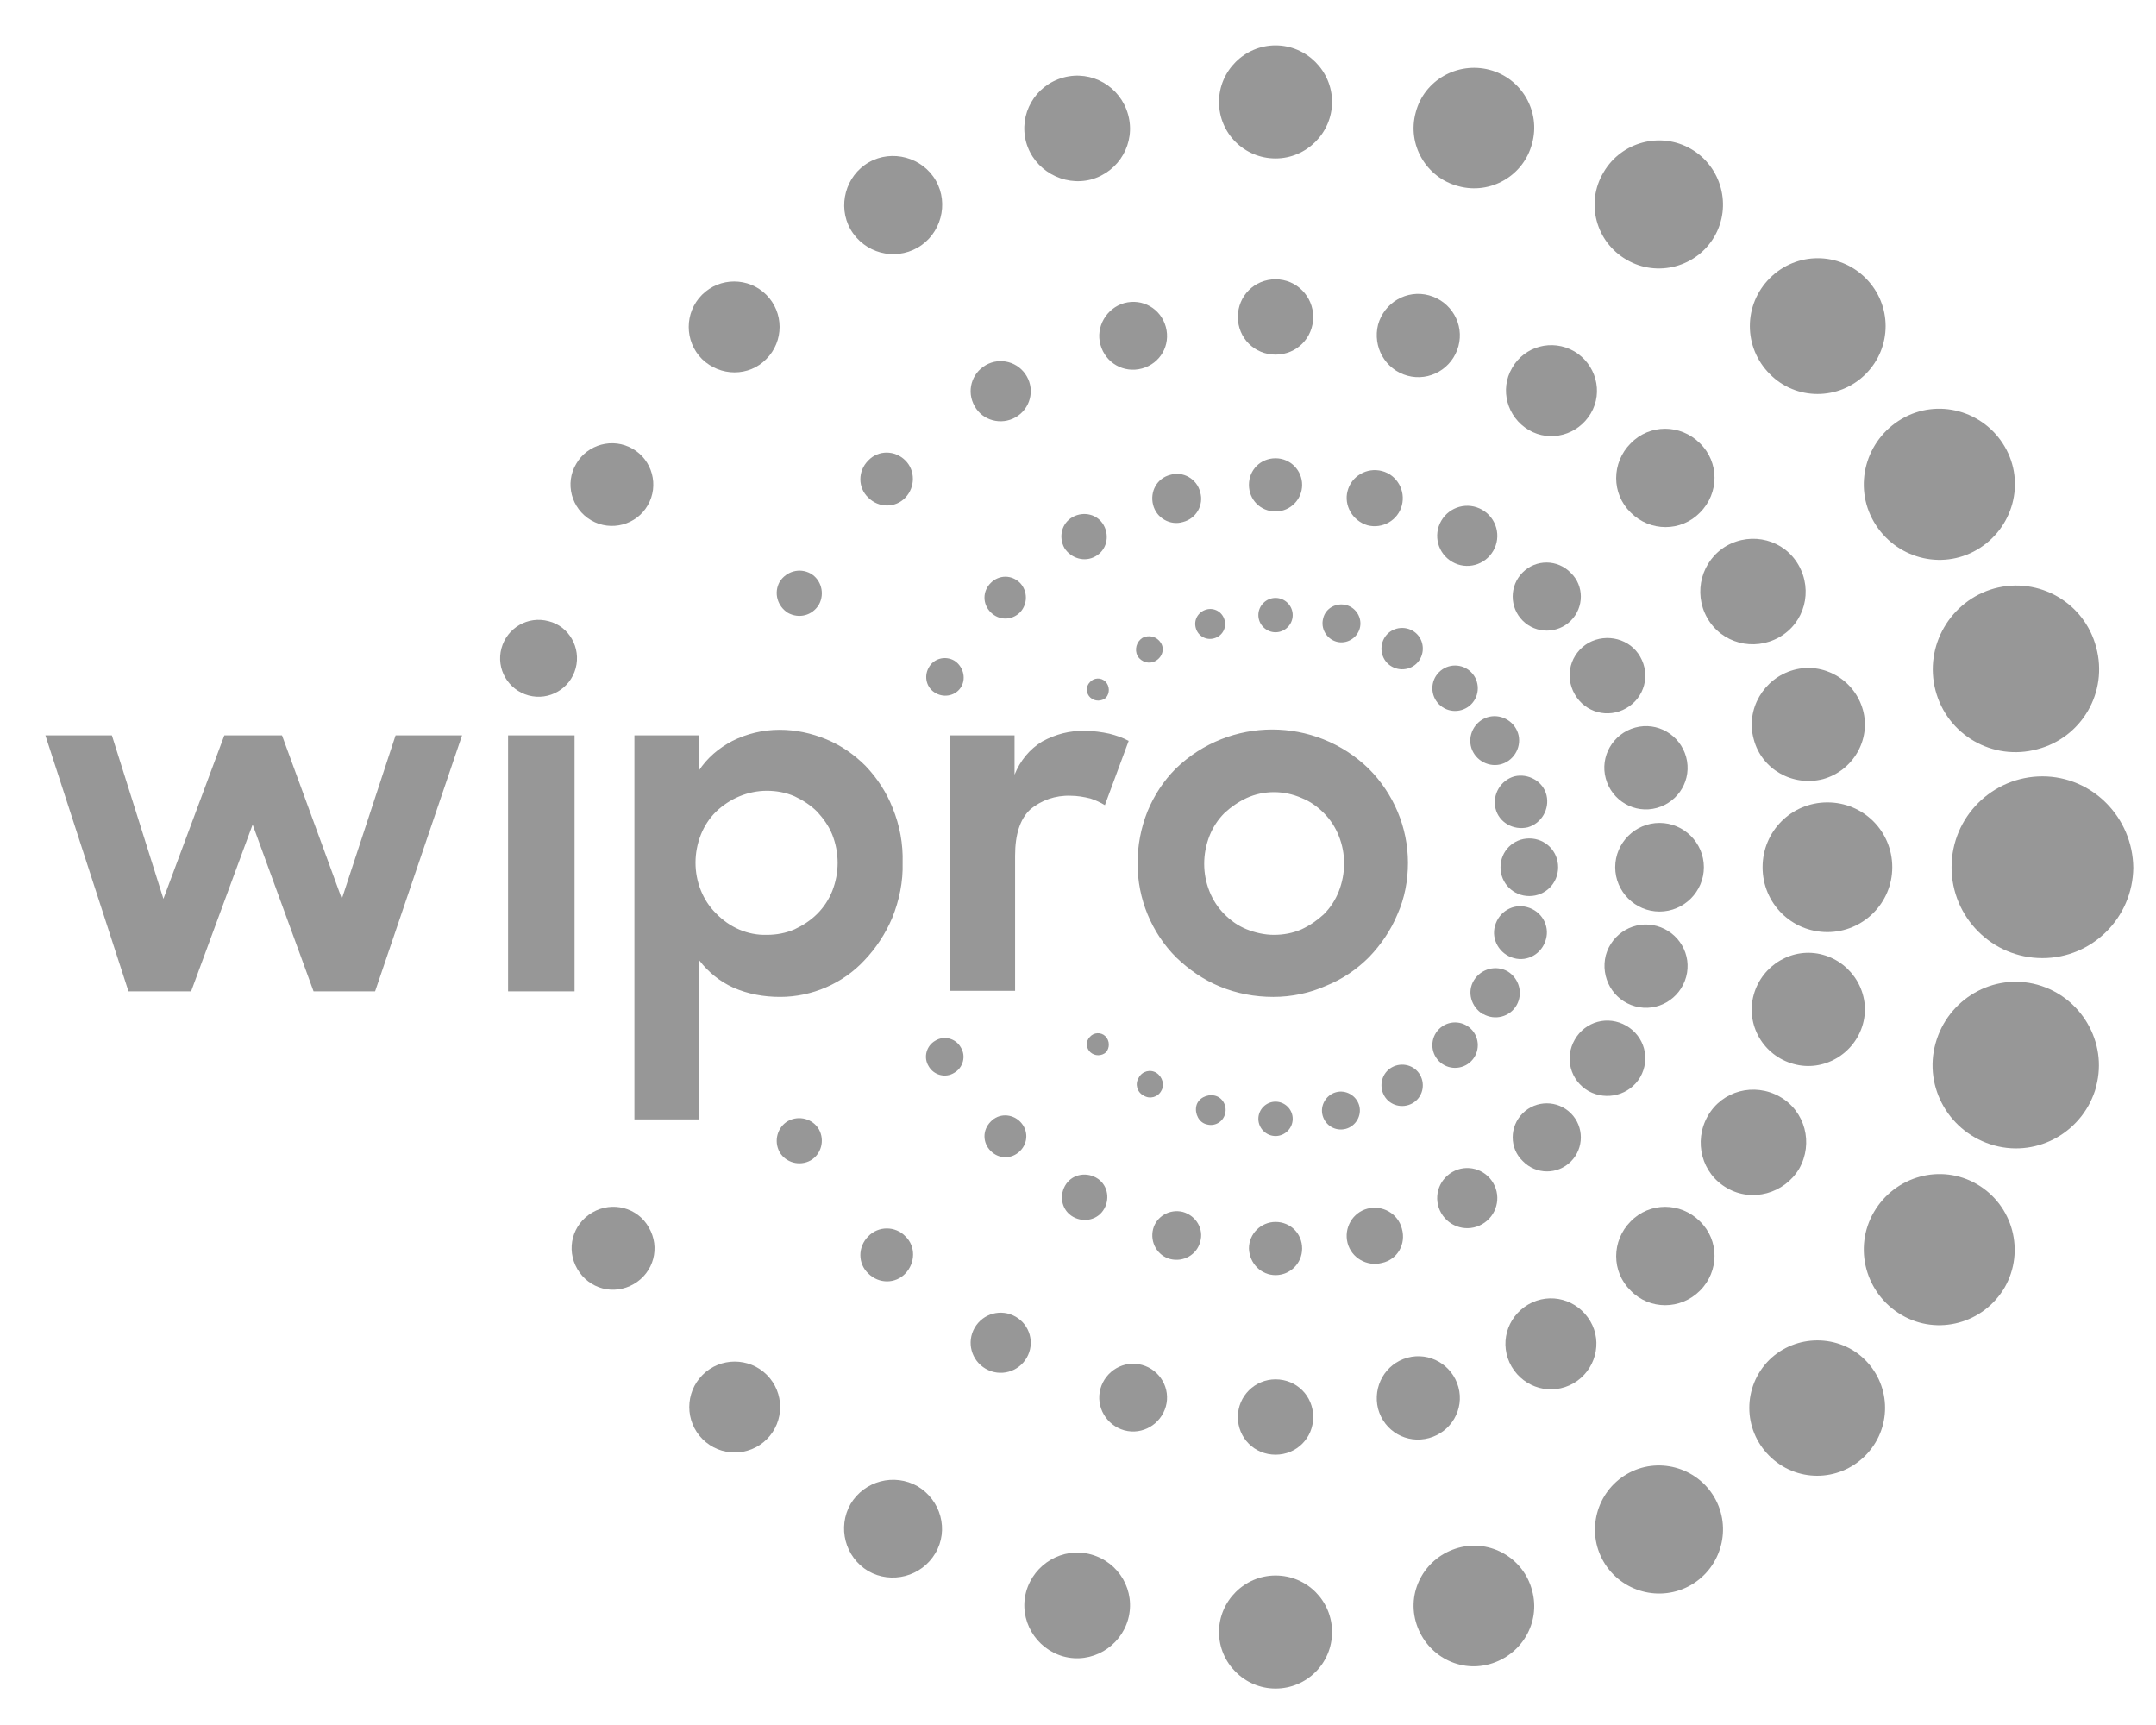 <svg width="95" height="76" viewBox="0 0 95 76" fill="none" xmlns="http://www.w3.org/2000/svg">
<path d="M85.284 30.42C85.796 32.374 87.799 33.546 89.776 33.008C91.73 32.496 92.901 30.494 92.364 28.516C91.852 26.563 89.849 25.391 87.872 25.928C85.943 26.465 84.771 28.467 85.284 30.42Z" fill="#979797"/>
<path d="M80.327 34.327C81.645 33.961 82.451 32.593 82.085 31.275C81.719 29.956 80.352 29.151 79.033 29.517C77.715 29.883 76.909 31.25 77.275 32.569C77.617 33.888 78.984 34.669 80.327 34.327Z" fill="#979797"/>
<path d="M73.002 35.597C73.979 35.328 74.565 34.327 74.296 33.35C74.027 32.374 73.026 31.788 72.05 32.056C71.073 32.325 70.487 33.326 70.756 34.303C71.024 35.279 72.025 35.865 73.002 35.597Z" fill="#979797"/>
<path d="M67.314 36.451C67.924 36.28 68.29 35.645 68.144 35.035C67.997 34.425 67.338 34.058 66.728 34.205C66.117 34.376 65.751 35.011 65.897 35.621C66.044 36.231 66.679 36.598 67.314 36.451Z" fill="#979797"/>
<path d="M82.573 22.998C83.501 24.585 85.528 25.146 87.115 24.219C88.702 23.291 89.263 21.264 88.335 19.677C87.407 18.09 85.381 17.529 83.794 18.456C82.207 19.384 81.645 21.411 82.573 22.998Z" fill="#979797"/>
<path d="M75.224 27.222C75.859 28.345 77.275 28.711 78.398 28.076C79.522 27.442 79.888 26.026 79.253 24.902C78.618 23.779 77.202 23.413 76.079 24.048C74.98 24.683 74.59 26.099 75.224 27.222Z" fill="#979797"/>
<path d="M69.999 28.321C69.193 28.785 68.925 29.785 69.389 30.591C69.853 31.397 70.854 31.666 71.659 31.202C72.465 30.738 72.734 29.737 72.27 28.931C71.83 28.15 70.805 27.881 69.999 28.321Z" fill="#979797"/>
<path d="M65.336 31.69C64.823 31.983 64.628 32.642 64.921 33.155C65.214 33.668 65.873 33.863 66.385 33.57C66.898 33.277 67.094 32.618 66.801 32.105C66.508 31.592 65.848 31.397 65.336 31.69Z" fill="#979797"/>
<path d="M82.207 16.479C83.379 15.307 83.379 13.427 82.207 12.255C81.035 11.083 79.155 11.083 77.983 12.255C76.811 13.427 76.811 15.307 77.983 16.479C79.13 17.651 81.035 17.651 82.207 16.479Z" fill="#979797"/>
<path d="M74.906 19.531C74.052 18.676 72.684 18.676 71.854 19.531C71 20.385 71 21.753 71.854 22.583C72.709 23.437 74.076 23.437 74.906 22.583C75.761 21.728 75.761 20.361 74.906 19.531Z" fill="#979797"/>
<path d="M67.093 25.22C66.507 25.806 66.507 26.758 67.093 27.344C67.679 27.93 68.632 27.93 69.218 27.344C69.803 26.758 69.803 25.806 69.218 25.244C68.632 24.634 67.679 24.634 67.093 25.22Z" fill="#979797"/>
<path d="M63.407 31.031C63.797 31.421 64.432 31.421 64.823 31.031C65.214 30.64 65.214 30.005 64.823 29.615C64.432 29.224 63.797 29.224 63.407 29.615C63.016 30.005 63.016 30.64 63.407 31.031Z" fill="#979797"/>
<path d="M71.683 11.449C73.026 12.23 74.76 11.766 75.541 10.424C76.322 9.081 75.858 7.347 74.516 6.566C73.173 5.784 71.439 6.248 70.658 7.591C69.852 8.934 70.316 10.668 71.683 11.449C71.683 11.449 71.659 11.449 71.683 11.449Z" fill="#979797"/>
<path d="M66.629 16.21C66.068 17.162 66.409 18.383 67.362 18.945C68.314 19.506 69.535 19.165 70.096 18.212C70.658 17.26 70.316 16.039 69.364 15.478C68.387 14.916 67.166 15.258 66.629 16.21Z" fill="#979797"/>
<path d="M65.311 22.461C64.676 22.095 63.87 22.314 63.504 22.949C63.138 23.584 63.357 24.39 63.992 24.756C64.627 25.122 65.433 24.902 65.799 24.267C66.165 23.633 65.946 22.827 65.311 22.461Z" fill="#979797"/>
<path d="M62.234 27.783C61.795 27.539 61.233 27.686 60.989 28.125C60.745 28.565 60.892 29.126 61.331 29.37C61.77 29.615 62.332 29.468 62.576 29.029C62.82 28.589 62.674 28.028 62.234 27.783Z" fill="#979797"/>
<path d="M64.261 8.202C65.677 8.592 67.142 7.738 67.508 6.322C67.899 4.906 67.044 3.441 65.628 3.074C64.212 2.708 62.747 3.538 62.381 4.954C61.99 6.371 62.845 7.835 64.261 8.202Z" fill="#979797"/>
<path d="M62.015 16.552C62.992 16.821 63.993 16.235 64.261 15.258C64.53 14.281 63.944 13.28 62.967 13.012C61.991 12.743 60.99 13.329 60.721 14.306C60.477 15.283 61.038 16.284 62.015 16.552Z" fill="#979797"/>
<path d="M60.257 23.144C60.916 23.315 61.6 22.925 61.771 22.265C61.942 21.606 61.551 20.922 60.892 20.752C60.233 20.581 59.549 20.971 59.378 21.631C59.207 22.265 59.598 22.949 60.257 23.144Z" fill="#979797"/>
<path d="M58.303 27.246C58.181 27.686 58.45 28.15 58.889 28.272C59.329 28.394 59.793 28.125 59.915 27.686C60.037 27.246 59.768 26.782 59.329 26.66C58.865 26.538 58.401 26.807 58.303 27.246Z" fill="#979797"/>
<path d="M56.204 6.981C57.571 6.981 58.694 5.858 58.694 4.49C58.694 3.123 57.571 2 56.204 2C54.837 2 53.713 3.123 53.713 4.49C53.713 5.882 54.837 6.981 56.204 6.981Z" fill="#979797"/>
<path d="M56.204 12.304C55.276 12.304 54.544 13.036 54.544 13.964C54.544 14.892 55.276 15.624 56.204 15.624C57.132 15.624 57.864 14.892 57.864 13.964C57.864 13.06 57.132 12.304 56.204 12.304Z" fill="#979797"/>
<path d="M57.376 21.362C57.376 20.727 56.863 20.19 56.204 20.19C55.544 20.19 55.032 20.703 55.032 21.362C55.032 22.021 55.544 22.534 56.204 22.534C56.863 22.534 57.376 21.997 57.376 21.362Z" fill="#979797"/>
<path d="M56.204 26.343C55.789 26.343 55.447 26.685 55.447 27.1C55.447 27.515 55.789 27.857 56.204 27.857C56.619 27.857 56.961 27.515 56.961 27.1C56.961 26.685 56.619 26.343 56.204 26.343Z" fill="#979797"/>
<path d="M48.074 7.909C49.319 7.567 50.051 6.297 49.709 5.052C49.367 3.807 48.098 3.074 46.853 3.416C45.608 3.758 44.875 5.028 45.217 6.273C45.559 7.494 46.853 8.226 48.074 7.909Z" fill="#979797"/>
<path d="M48.488 15.185C48.708 15.99 49.514 16.454 50.32 16.235C51.125 16.015 51.589 15.209 51.37 14.403C51.15 13.598 50.344 13.134 49.538 13.353C48.757 13.573 48.269 14.403 48.488 15.185Z" fill="#979797"/>
<path d="M50.808 22.241C50.955 22.827 51.565 23.169 52.126 22.998C52.712 22.851 53.054 22.241 52.883 21.679C52.737 21.093 52.126 20.752 51.565 20.922C50.979 21.069 50.661 21.655 50.808 22.241C50.808 22.216 50.808 22.216 50.808 22.241Z" fill="#979797"/>
<path d="M52.688 27.661C52.785 28.028 53.152 28.223 53.494 28.125C53.86 28.028 54.055 27.661 53.958 27.32C53.86 26.953 53.494 26.758 53.152 26.856C52.81 26.953 52.59 27.295 52.688 27.661Z" fill="#979797"/>
<path d="M40.431 10.912C41.457 10.326 41.823 8.983 41.237 7.958C40.651 6.932 39.308 6.566 38.283 7.152C37.257 7.738 36.891 9.081 37.477 10.106C38.087 11.156 39.406 11.498 40.431 10.912Z" fill="#979797"/>
<path d="M44.753 18.383C45.388 18.017 45.607 17.211 45.241 16.576C44.875 15.942 44.069 15.722 43.434 16.088C42.799 16.454 42.58 17.26 42.946 17.895C43.288 18.53 44.118 18.749 44.753 18.383Z" fill="#979797"/>
<path d="M48.268 24.512C48.757 24.243 48.903 23.633 48.635 23.144C48.366 22.656 47.756 22.51 47.267 22.778C46.779 23.047 46.632 23.657 46.901 24.145C47.194 24.609 47.804 24.78 48.268 24.512Z" fill="#979797"/>
<path d="M51.15 28.321C50.979 28.052 50.637 27.954 50.344 28.101C50.076 28.272 49.978 28.614 50.125 28.907C50.296 29.175 50.637 29.273 50.906 29.126C51.223 28.955 51.321 28.589 51.15 28.321Z" fill="#979797"/>
<path d="M33.765 15.82C34.547 15.038 34.547 13.769 33.765 12.987C32.984 12.206 31.715 12.206 30.933 12.987C30.152 13.769 30.152 15.038 30.933 15.82C31.739 16.601 33.008 16.601 33.765 15.82Z" fill="#979797"/>
<path d="M39.894 20.288C39.43 19.824 38.698 19.824 38.258 20.288C37.794 20.752 37.794 21.484 38.258 21.924C38.722 22.387 39.455 22.387 39.894 21.924C40.334 21.46 40.334 20.727 39.894 20.288Z" fill="#979797"/>
<path d="M44.948 25.684C44.581 25.317 44.02 25.317 43.654 25.684C43.287 26.05 43.287 26.612 43.654 26.978C44.02 27.344 44.581 27.344 44.948 26.978C45.289 26.612 45.289 26.05 44.948 25.684Z" fill="#979797"/>
<path d="M48.708 30.03C48.513 29.834 48.195 29.859 48.025 30.054C47.829 30.249 47.854 30.567 48.049 30.738C48.244 30.909 48.537 30.909 48.733 30.738C48.904 30.542 48.904 30.225 48.708 30.03Z" fill="#979797"/>
<path d="M26.05 22.925C26.929 23.437 28.052 23.12 28.54 22.265C29.053 21.386 28.735 20.263 27.881 19.775C27.002 19.262 25.879 19.58 25.39 20.434C24.878 21.289 25.171 22.412 26.05 22.925Z" fill="#979797"/>
<path d="M35.719 25.269C35.231 25 34.645 25.171 34.352 25.635C34.083 26.123 34.254 26.709 34.718 27.002C35.206 27.271 35.792 27.124 36.085 26.636C36.354 26.148 36.183 25.537 35.719 25.269Z" fill="#979797"/>
<path d="M42.042 29.102C41.652 28.882 41.139 29.004 40.919 29.419C40.699 29.81 40.822 30.323 41.237 30.542C41.627 30.762 42.14 30.64 42.36 30.249C42.58 29.859 42.433 29.346 42.042 29.102Z" fill="#979797"/>
<path d="M89.996 34.205C87.799 34.205 85.992 35.987 85.992 38.209C85.992 40.407 87.774 42.213 89.996 42.213C92.193 42.213 93.976 40.431 94 38.233C93.976 36.012 92.193 34.205 89.996 34.205Z" fill="#979797"/>
<path d="M83.379 38.209C83.379 36.622 82.109 35.352 80.522 35.352C78.935 35.352 77.665 36.622 77.665 38.209C77.665 39.796 78.935 41.066 80.522 41.066C82.085 41.066 83.379 39.796 83.379 38.209Z" fill="#979797"/>
<path d="M73.124 36.256C72.05 36.256 71.171 37.135 71.171 38.209C71.171 39.283 72.05 40.162 73.124 40.162C74.198 40.162 75.078 39.283 75.078 38.209C75.078 37.135 74.198 36.256 73.124 36.256Z" fill="#979797"/>
<path d="M68.656 38.209C68.656 37.501 68.094 36.94 67.386 36.94C66.678 36.94 66.117 37.501 66.117 38.209C66.117 38.917 66.678 39.479 67.386 39.479C68.094 39.479 68.656 38.917 68.656 38.209Z" fill="#979797"/>
<path d="M89.776 43.385C87.823 42.848 85.821 44.02 85.284 45.974C84.747 47.927 85.919 49.929 87.872 50.466C89.825 51.003 91.827 49.831 92.365 47.878C92.365 47.878 92.365 47.878 92.365 47.853C92.877 45.925 91.705 43.922 89.776 43.385Z" fill="#979797"/>
<path d="M79.033 46.877C80.351 47.243 81.719 46.437 82.085 45.119C82.451 43.8 81.645 42.433 80.327 42.067C79.008 41.701 77.641 42.506 77.275 43.825C76.909 45.143 77.69 46.511 79.033 46.877Z" fill="#979797"/>
<path d="M72.05 44.337C73.026 44.606 74.027 44.02 74.296 43.043C74.565 42.067 73.979 41.066 73.002 40.797C72.025 40.529 71.024 41.115 70.756 42.091C70.511 43.068 71.073 44.069 72.05 44.337Z" fill="#979797"/>
<path d="M66.703 42.213C67.313 42.384 67.948 42.018 68.119 41.383C68.29 40.773 67.924 40.138 67.289 39.967C66.678 39.796 66.043 40.162 65.873 40.797C65.702 41.383 66.068 42.042 66.703 42.213C66.703 42.189 66.703 42.189 66.703 42.213Z" fill="#979797"/>
<path d="M87.115 52.175C85.528 51.247 83.501 51.809 82.573 53.396C81.645 54.983 82.207 57.01 83.794 57.937C85.381 58.865 87.407 58.304 88.335 56.717C89.239 55.13 88.702 53.103 87.115 52.175Z" fill="#979797"/>
<path d="M79.277 51.492C79.912 50.368 79.545 48.952 78.422 48.317C77.299 47.683 75.883 48.049 75.248 49.172C74.613 50.295 74.98 51.711 76.103 52.346C77.201 52.981 78.618 52.59 79.277 51.492Z" fill="#979797"/>
<path d="M72.27 47.463C72.734 46.657 72.465 45.656 71.659 45.192C70.854 44.728 69.853 44.997 69.389 45.803C68.925 46.608 69.193 47.609 69.999 48.073C70.805 48.513 71.806 48.244 72.27 47.463Z" fill="#979797"/>
<path d="M66.825 44.289C67.118 43.776 66.947 43.117 66.435 42.799C65.922 42.506 65.263 42.677 64.945 43.19C64.628 43.703 64.823 44.362 65.336 44.679C65.336 44.679 65.336 44.679 65.36 44.679C65.873 44.972 66.532 44.801 66.825 44.289Z" fill="#979797"/>
<path d="M77.959 59.915C76.787 61.087 76.787 62.967 77.959 64.139C79.13 65.311 81.011 65.311 82.183 64.139C83.355 62.967 83.355 61.087 82.183 59.915C81.035 58.768 79.13 58.768 77.959 59.915Z" fill="#979797"/>
<path d="M74.906 56.863C75.761 56.008 75.761 54.641 74.906 53.811C74.052 52.956 72.684 52.956 71.854 53.811C71 54.666 71 56.033 71.854 56.863C72.684 57.718 74.052 57.718 74.906 56.863Z" fill="#979797"/>
<path d="M69.218 51.174C69.803 50.588 69.803 49.636 69.218 49.05C68.632 48.464 67.679 48.464 67.093 49.05C66.507 49.636 66.507 50.588 67.093 51.15C67.679 51.76 68.632 51.76 69.218 51.174Z" fill="#979797"/>
<path d="M63.407 46.755C63.797 47.145 64.432 47.145 64.823 46.755C65.214 46.364 65.214 45.729 64.823 45.339C64.432 44.948 63.797 44.948 63.407 45.339C63.016 45.729 63.016 46.364 63.407 46.755Z" fill="#979797"/>
<path d="M71.684 64.945C70.341 65.726 69.877 67.46 70.658 68.802C71.439 70.145 73.173 70.609 74.516 69.828C75.859 69.047 76.323 67.313 75.541 65.97C74.76 64.627 73.026 64.163 71.684 64.945Z" fill="#979797"/>
<path d="M70.072 58.206C69.51 57.254 68.314 56.912 67.337 57.473C66.385 58.035 66.043 59.231 66.605 60.208C67.166 61.16 68.363 61.502 69.34 60.941C70.292 60.379 70.633 59.158 70.072 58.206Z" fill="#979797"/>
<path d="M65.311 53.933C65.946 53.567 66.165 52.761 65.799 52.126C65.433 51.492 64.627 51.272 63.992 51.638C63.357 52.004 63.138 52.81 63.504 53.445C63.87 54.08 64.676 54.3 65.311 53.933Z" fill="#979797"/>
<path d="M61.331 47.023C60.892 47.267 60.745 47.829 60.989 48.269C61.233 48.708 61.795 48.855 62.234 48.61C62.674 48.366 62.82 47.805 62.576 47.365C62.332 46.926 61.77 46.779 61.331 47.023Z" fill="#979797"/>
<path d="M64.261 68.192C62.845 68.583 61.99 70.023 62.381 71.439C62.772 72.856 64.212 73.71 65.628 73.32C67.044 72.929 67.899 71.488 67.508 70.072C67.142 68.656 65.677 67.802 64.261 68.192Z" fill="#979797"/>
<path d="M62.967 63.358C63.944 63.089 64.53 62.088 64.261 61.111C63.993 60.135 62.992 59.549 62.015 59.817C61.038 60.086 60.477 61.087 60.721 62.064C60.99 63.065 61.991 63.626 62.967 63.358C62.967 63.382 62.967 63.382 62.967 63.358Z" fill="#979797"/>
<path d="M61.771 54.129C61.6 53.469 60.916 53.079 60.257 53.25C59.598 53.42 59.207 54.104 59.378 54.763C59.549 55.423 60.233 55.813 60.892 55.642C61.575 55.496 61.966 54.812 61.771 54.129C61.771 54.153 61.771 54.153 61.771 54.129Z" fill="#979797"/>
<path d="M59.891 48.708C59.768 48.269 59.304 48 58.865 48.122C58.425 48.244 58.157 48.708 58.279 49.148C58.401 49.587 58.841 49.856 59.304 49.734C59.744 49.611 60.013 49.148 59.891 48.708Z" fill="#979797"/>
<path d="M56.204 69.413C54.837 69.413 53.713 70.536 53.713 71.903C53.713 73.271 54.837 74.394 56.204 74.394C57.571 74.394 58.694 73.295 58.694 71.903C58.694 70.536 57.596 69.413 56.204 69.413Z" fill="#979797"/>
<path d="M54.544 62.43C54.544 63.358 55.276 64.09 56.204 64.09C57.132 64.09 57.864 63.358 57.864 62.43C57.864 61.502 57.132 60.77 56.204 60.77C55.3 60.77 54.544 61.502 54.544 62.43Z" fill="#979797"/>
<path d="M56.204 56.179C56.839 56.179 57.376 55.667 57.376 55.007C57.376 54.348 56.863 53.835 56.204 53.835C55.569 53.835 55.032 54.348 55.032 55.007C55.056 55.667 55.569 56.179 56.204 56.179C56.204 56.204 56.204 56.204 56.204 56.179Z" fill="#979797"/>
<path d="M56.204 48.537C55.789 48.537 55.447 48.879 55.447 49.294C55.447 49.709 55.789 50.051 56.204 50.051C56.619 50.051 56.961 49.709 56.961 49.294C56.961 48.879 56.619 48.537 56.204 48.537Z" fill="#979797"/>
<path d="M48.073 68.485C46.828 68.143 45.558 68.9 45.217 70.121C44.875 71.366 45.632 72.636 46.852 72.978C48.098 73.32 49.367 72.563 49.709 71.342C50.051 70.097 49.319 68.827 48.073 68.485Z" fill="#979797"/>
<path d="M50.32 60.135C49.514 59.915 48.708 60.403 48.488 61.185C48.269 61.99 48.757 62.796 49.538 63.016C50.344 63.236 51.15 62.747 51.37 61.966C51.589 61.185 51.125 60.355 50.32 60.135Z" fill="#979797"/>
<path d="M52.126 53.396C51.54 53.249 50.954 53.591 50.808 54.153C50.661 54.739 51.003 55.325 51.565 55.471C52.151 55.618 52.737 55.276 52.883 54.715C53.054 54.153 52.712 53.567 52.126 53.396Z" fill="#979797"/>
<path d="M53.982 49.074C54.079 48.708 53.86 48.342 53.518 48.269C53.176 48.195 52.785 48.391 52.712 48.733C52.639 49.074 52.834 49.465 53.176 49.538C53.518 49.636 53.884 49.441 53.982 49.074Z" fill="#979797"/>
<path d="M40.431 65.482C39.406 64.896 38.087 65.238 37.477 66.263C36.891 67.289 37.233 68.607 38.258 69.218C39.283 69.804 40.602 69.462 41.212 68.436C41.823 67.411 41.456 66.092 40.431 65.482Z" fill="#979797"/>
<path d="M44.753 58.011C44.118 57.644 43.312 57.864 42.946 58.499C42.58 59.134 42.799 59.94 43.434 60.306C44.069 60.672 44.875 60.452 45.241 59.818C45.607 59.183 45.388 58.377 44.753 58.011Z" fill="#979797"/>
<path d="M47.292 53.616C47.78 53.884 48.39 53.738 48.659 53.249C48.928 52.761 48.781 52.151 48.293 51.882C47.804 51.614 47.194 51.76 46.925 52.248C46.657 52.737 46.803 53.347 47.292 53.616Z" fill="#979797"/>
<path d="M50.955 47.268C50.686 47.097 50.32 47.194 50.173 47.487C50.002 47.756 50.1 48.122 50.393 48.269C50.662 48.44 51.028 48.342 51.175 48.049C51.321 47.805 51.223 47.438 50.955 47.268C50.955 47.292 50.955 47.292 50.955 47.268Z" fill="#979797"/>
<path d="M30.958 60.574C30.176 61.356 30.176 62.625 30.958 63.407C31.739 64.188 33.008 64.188 33.79 63.407C34.571 62.625 34.571 61.356 33.79 60.574C33.008 59.793 31.739 59.793 30.958 60.574Z" fill="#979797"/>
<path d="M38.258 54.47C37.794 54.934 37.794 55.667 38.258 56.106C38.722 56.57 39.455 56.57 39.894 56.106C40.334 55.642 40.358 54.91 39.894 54.47C39.455 54.007 38.698 54.007 38.258 54.47Z" fill="#979797"/>
<path d="M43.654 49.416C43.287 49.782 43.287 50.344 43.654 50.71C44.02 51.077 44.581 51.077 44.948 50.71C45.314 50.344 45.314 49.782 44.948 49.416C44.581 49.05 43.995 49.05 43.654 49.416Z" fill="#979797"/>
<path d="M48.708 45.656C48.513 45.461 48.195 45.485 48.025 45.681C47.829 45.876 47.854 46.193 48.049 46.364C48.244 46.535 48.537 46.535 48.733 46.364C48.904 46.169 48.904 45.851 48.708 45.656Z" fill="#979797"/>
<path d="M26.099 53.42C25.22 53.933 24.927 55.032 25.44 55.911C25.953 56.79 27.051 57.083 27.93 56.57C28.809 56.057 29.102 54.959 28.59 54.08C28.101 53.201 26.978 52.908 26.099 53.42Z" fill="#979797"/>
<path d="M34.718 49.392C34.254 49.66 34.083 50.271 34.352 50.759C34.62 51.223 35.231 51.394 35.719 51.125C36.183 50.857 36.354 50.246 36.085 49.758C35.817 49.294 35.206 49.123 34.718 49.392Z" fill="#979797"/>
<path d="M41.212 45.851C40.822 46.071 40.675 46.584 40.919 46.975C41.139 47.365 41.652 47.512 42.042 47.268C42.433 47.048 42.58 46.535 42.335 46.144C42.116 45.754 41.603 45.607 41.212 45.851Z" fill="#979797"/>
<path d="M22.387 32.398H25.317V43.678H22.387V32.398ZM24.17 27.368C23.267 27.124 22.339 27.661 22.095 28.565C21.85 29.468 22.387 30.396 23.291 30.64C24.194 30.884 25.122 30.347 25.366 29.444C25.61 28.54 25.073 27.588 24.17 27.368ZM34.376 43.922C33.668 43.922 32.96 43.8 32.3 43.507C31.714 43.239 31.202 42.824 30.811 42.311V49.319H27.954V32.398H30.787V33.961C31.153 33.399 31.666 32.96 32.276 32.642C32.911 32.325 33.619 32.154 34.351 32.154C35.059 32.154 35.743 32.3 36.402 32.569C37.062 32.838 37.648 33.253 38.136 33.741C38.649 34.278 39.064 34.913 39.332 35.597C39.65 36.378 39.796 37.184 39.772 38.014C39.796 38.844 39.625 39.674 39.308 40.455C39.015 41.139 38.6 41.774 38.087 42.311C37.135 43.337 35.767 43.922 34.376 43.922ZM33.79 41.188C34.205 41.188 34.62 41.115 35.011 40.944C35.377 40.773 35.719 40.553 36.012 40.26C36.305 39.967 36.524 39.625 36.671 39.259C36.988 38.453 36.988 37.574 36.671 36.769C36.524 36.402 36.28 36.06 36.012 35.767C35.719 35.474 35.377 35.255 35.011 35.084C34.62 34.913 34.205 34.84 33.79 34.84C32.96 34.84 32.154 35.181 31.544 35.767C31.25 36.06 31.031 36.402 30.884 36.769C30.567 37.574 30.567 38.453 30.884 39.235C31.031 39.601 31.25 39.943 31.544 40.236C32.154 40.87 32.96 41.212 33.79 41.188ZM41.871 32.398H44.704V34.132C44.948 33.521 45.363 33.008 45.925 32.667C46.511 32.349 47.145 32.178 47.829 32.203C48.195 32.203 48.537 32.252 48.879 32.325C49.172 32.398 49.465 32.496 49.733 32.642L48.684 35.474C48.488 35.352 48.269 35.255 48.049 35.181C47.756 35.108 47.463 35.059 47.17 35.059C46.511 35.035 45.876 35.255 45.388 35.67C44.948 36.085 44.728 36.769 44.728 37.696V43.654H41.871V32.398ZM56.106 43.922C55.3 43.922 54.495 43.776 53.738 43.459C53.03 43.166 52.395 42.726 51.833 42.189C50.735 41.09 50.124 39.601 50.124 38.038C50.124 37.257 50.271 36.476 50.564 35.743C50.857 35.035 51.272 34.4 51.809 33.863C54.177 31.568 57.937 31.568 60.306 33.863C61.404 34.962 62.039 36.451 62.039 38.014C62.039 38.795 61.893 39.576 61.575 40.285C61.282 40.993 60.843 41.627 60.33 42.164C59.793 42.702 59.158 43.141 58.426 43.434C57.718 43.752 56.912 43.922 56.106 43.922ZM56.131 41.188C56.546 41.188 56.961 41.115 57.351 40.944C57.718 40.773 58.035 40.553 58.328 40.285C58.621 39.992 58.841 39.65 58.987 39.283C59.305 38.478 59.305 37.599 58.987 36.817C58.841 36.451 58.621 36.109 58.328 35.816C58.035 35.523 57.718 35.304 57.351 35.157C56.57 34.815 55.691 34.815 54.934 35.157C54.568 35.328 54.251 35.548 53.958 35.816C53.664 36.109 53.445 36.451 53.298 36.817C52.981 37.623 52.981 38.502 53.298 39.283C53.445 39.65 53.664 39.992 53.958 40.285C54.251 40.578 54.568 40.797 54.934 40.944C55.3 41.09 55.715 41.188 56.131 41.188ZM2 32.398H4.93L7.201 39.601L9.886 32.398H12.426L15.063 39.601L17.431 32.398H20.361L16.528 43.678H13.817L11.132 36.329L8.421 43.678H5.662L2 32.398Z" fill="#979797"/>
</svg>
